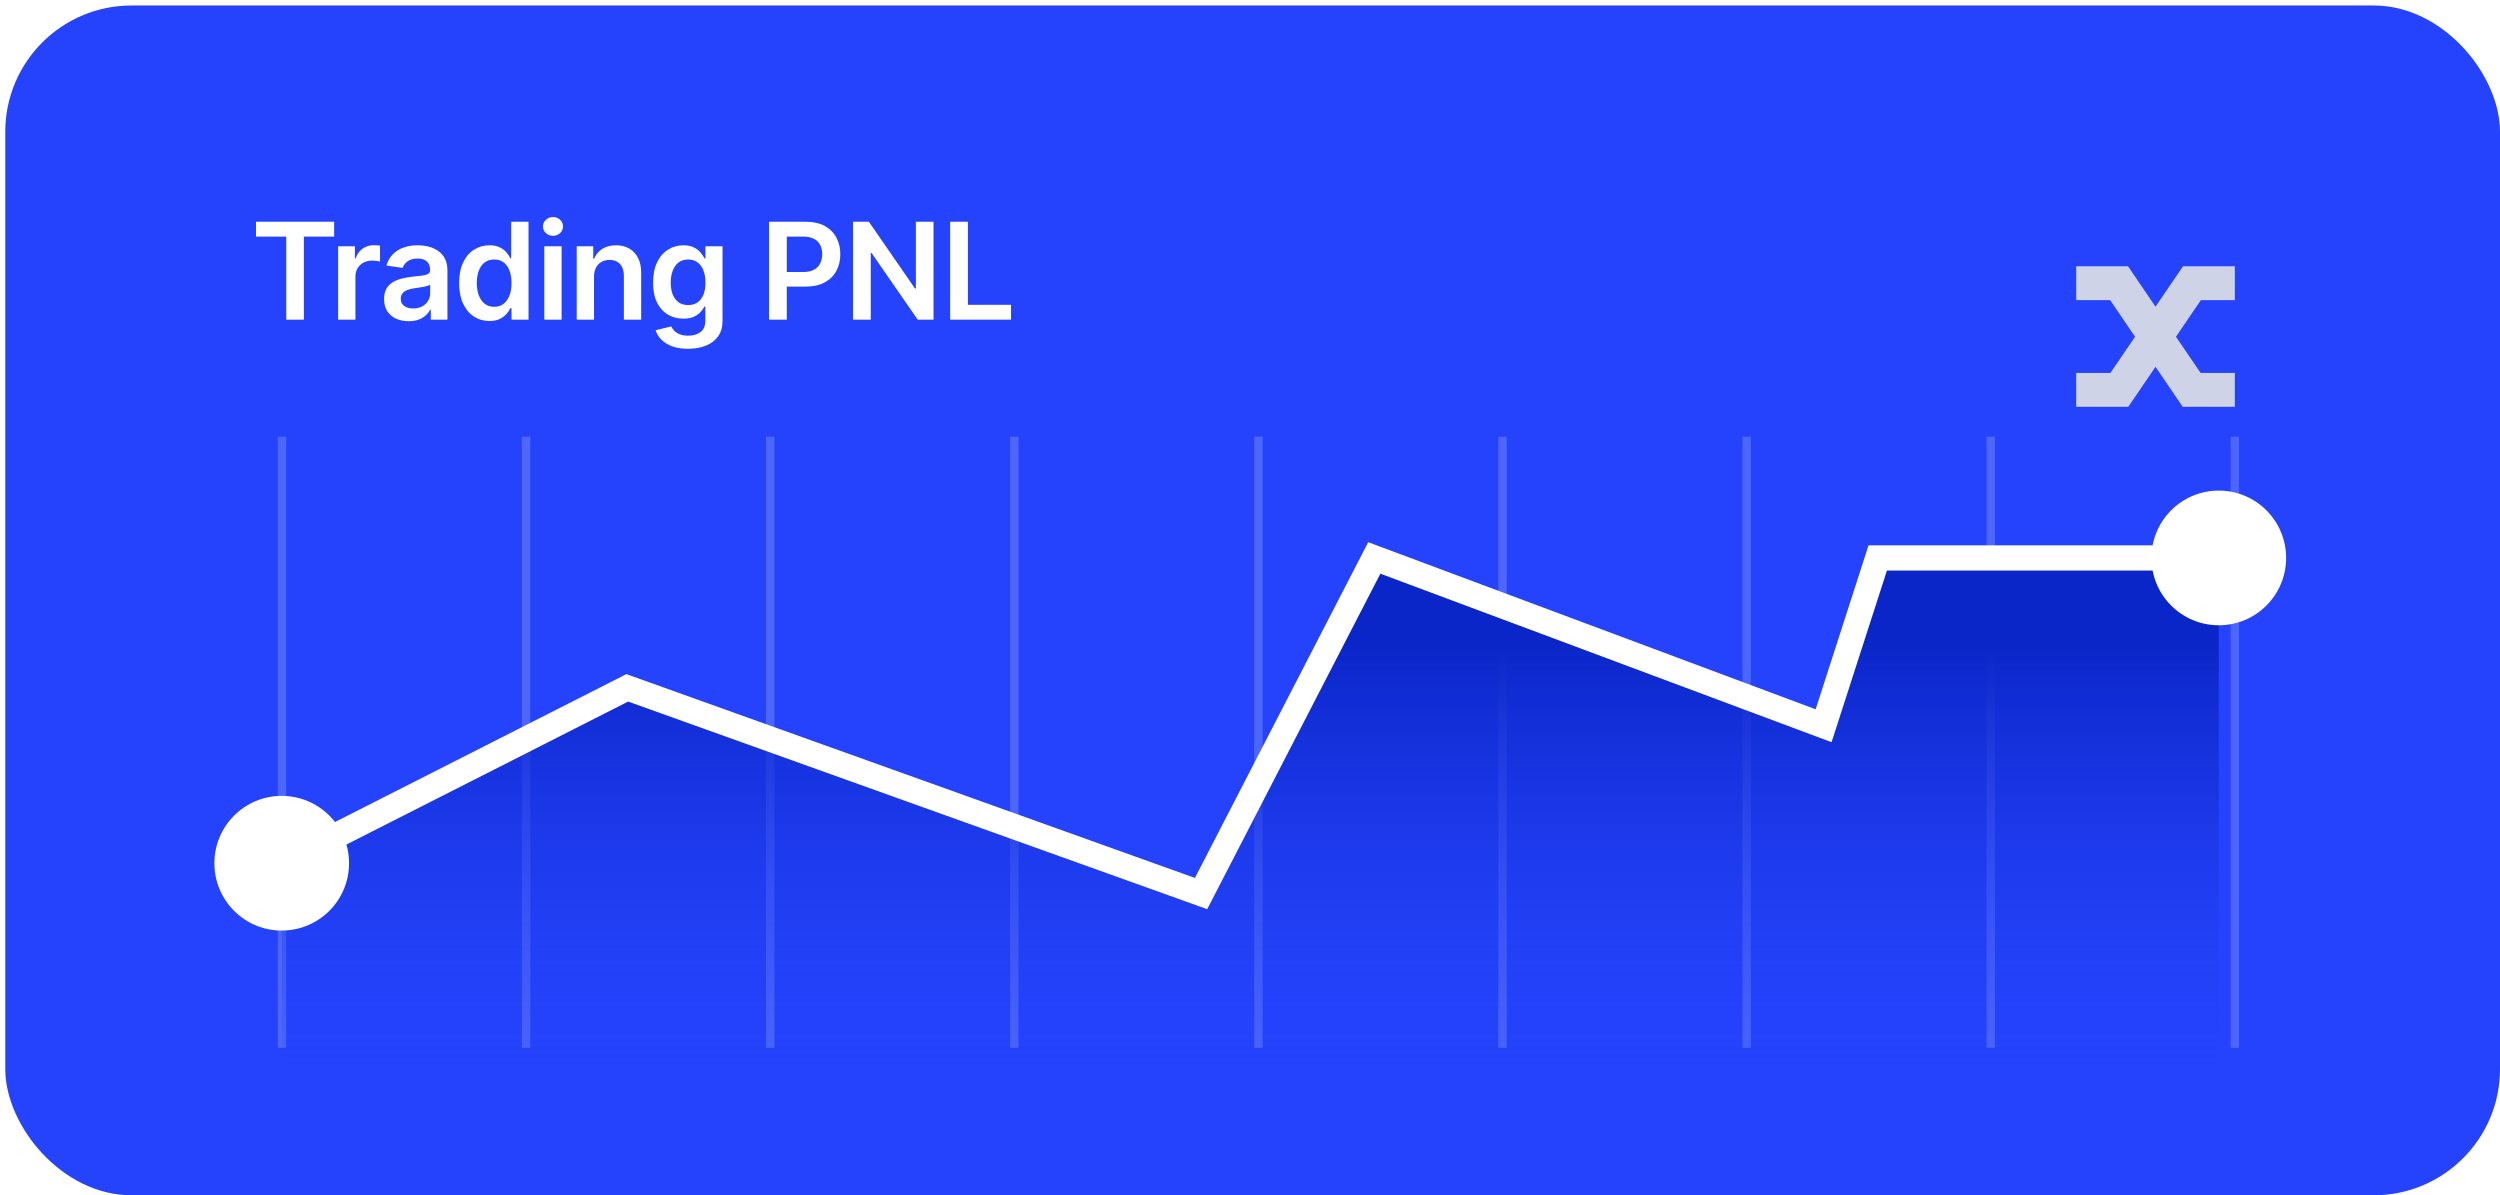 <svg width="297" height="142" viewBox="0 0 297 142" fill="none" xmlns="http://www.w3.org/2000/svg">
<rect x="0.626" y="0.653" width="296.374" height="141.347" rx="15" fill="#2543FC"/>
<path d="M33.5 51.878L33.5 124.479" stroke="#4D66FF"/>
<path d="M62.5 51.878L62.5 124.479" stroke="#4D66FF"/>
<path d="M91.5 51.878L91.5 124.479" stroke="#4D66FF"/>
<path d="M120.5 51.878L120.5 124.479" stroke="#4D66FF"/>
<path d="M149.5 51.878L149.5 124.479" stroke="#4D66FF"/>
<path d="M178.5 51.878L178.5 124.479" stroke="#4D66FF"/>
<path d="M207.5 51.878L207.5 124.479" stroke="#4D66FF"/>
<path d="M236.5 51.878L236.5 124.479" stroke="#4D66FF"/>
<path d="M265.5 51.878L265.5 124.479" stroke="#4D66FF"/>
<path d="M74.518 81.716L33.468 102.551V130.733H263.591V66.282H223.075L216.644 86.218L163.266 66.282L142.687 106.154L74.518 81.716Z" fill="url(#paint0_linear_4102_5376)"/>
<path d="M25.468 102.551C25.468 106.969 29.05 110.551 33.468 110.551C37.887 110.551 41.468 106.969 41.468 102.551C41.468 98.132 37.887 94.551 33.468 94.551C29.05 94.551 25.468 98.132 25.468 102.551ZM74.518 81.716L75.024 80.304L74.416 80.086L73.839 80.379L74.518 81.716ZM142.687 106.154L142.181 107.566L143.417 108.01L144.02 106.842L142.687 106.154ZM163.266 66.282L163.791 64.877L162.544 64.411L161.933 65.594L163.266 66.282ZM216.644 86.218L216.119 87.623L217.59 88.172L218.072 86.679L216.644 86.218ZM223.075 66.282V64.782H221.983L221.648 65.821L223.075 66.282ZM255.591 66.282C255.591 70.7 259.172 74.282 263.591 74.282C268.009 74.282 271.591 70.7 271.591 66.282C271.591 61.864 268.009 58.282 263.591 58.282C259.172 58.282 255.591 61.864 255.591 66.282ZM34.147 103.888L75.197 83.054L73.839 80.379L32.789 101.213L34.147 103.888ZM74.012 83.128L142.181 107.566L143.193 104.742L75.024 80.304L74.012 83.128ZM144.02 106.842L164.599 66.97L161.933 65.594L141.354 105.466L144.02 106.842ZM162.742 67.687L216.119 87.623L217.169 84.813L163.791 64.877L162.742 67.687ZM218.072 86.679L224.503 66.742L221.648 65.821L215.216 85.757L218.072 86.679ZM223.075 67.782H263.591V64.782H223.075V67.782Z" fill="white"/>
<path d="M30.412 28.111V26.344H39.696V28.111H36.099V37.98H34.008V28.111H30.412ZM40.168 37.98V29.253H42.163V30.708H42.254C42.413 30.204 42.685 29.816 43.072 29.543C43.462 29.267 43.907 29.128 44.407 29.128C44.521 29.128 44.648 29.134 44.788 29.145C44.932 29.153 45.051 29.166 45.146 29.185V31.077C45.059 31.047 44.92 31.02 44.731 30.997C44.545 30.971 44.365 30.958 44.191 30.958C43.816 30.958 43.479 31.039 43.18 31.202C42.884 31.361 42.651 31.583 42.481 31.867C42.31 32.151 42.225 32.479 42.225 32.85V37.98H40.168ZM48.547 38.157C47.994 38.157 47.496 38.058 47.053 37.861C46.614 37.66 46.265 37.365 46.007 36.975C45.754 36.585 45.627 36.104 45.627 35.532C45.627 35.039 45.718 34.632 45.9 34.31C46.081 33.988 46.329 33.73 46.644 33.537C46.958 33.344 47.312 33.198 47.706 33.1C48.104 32.998 48.515 32.924 48.939 32.878C49.451 32.825 49.865 32.778 50.184 32.736C50.502 32.691 50.733 32.623 50.877 32.532C51.025 32.437 51.098 32.291 51.098 32.094V32.06C51.098 31.632 50.971 31.3 50.718 31.066C50.464 30.831 50.098 30.713 49.621 30.713C49.117 30.713 48.718 30.823 48.422 31.043C48.13 31.263 47.934 31.522 47.831 31.821L45.911 31.549C46.062 31.018 46.312 30.575 46.661 30.219C47.009 29.859 47.435 29.59 47.939 29.412C48.443 29.23 49 29.14 49.61 29.14C50.03 29.14 50.449 29.189 50.865 29.287C51.282 29.386 51.663 29.549 52.007 29.776C52.352 29.999 52.629 30.304 52.837 30.691C53.049 31.077 53.155 31.56 53.155 32.14V37.98H51.178V36.782H51.11C50.985 37.024 50.809 37.251 50.581 37.463C50.358 37.672 50.076 37.84 49.735 37.969C49.398 38.094 49.002 38.157 48.547 38.157ZM49.081 36.645C49.494 36.645 49.852 36.564 50.155 36.401C50.458 36.234 50.691 36.015 50.854 35.742C51.021 35.469 51.104 35.172 51.104 34.85V33.821C51.04 33.874 50.93 33.924 50.775 33.969C50.623 34.015 50.453 34.054 50.263 34.088C50.074 34.123 49.886 34.153 49.701 34.179C49.515 34.206 49.354 34.229 49.218 34.248C48.911 34.289 48.636 34.357 48.394 34.452C48.151 34.547 47.96 34.679 47.82 34.85C47.68 35.017 47.61 35.232 47.61 35.498C47.61 35.876 47.748 36.162 48.025 36.355C48.301 36.549 48.653 36.645 49.081 36.645ZM58.142 38.134C57.456 38.134 56.843 37.958 56.301 37.605C55.759 37.253 55.331 36.742 55.017 36.071C54.703 35.401 54.545 34.587 54.545 33.628C54.545 32.658 54.705 31.84 55.023 31.174C55.345 30.503 55.778 29.997 56.324 29.657C56.869 29.312 57.477 29.14 58.148 29.14C58.659 29.14 59.08 29.227 59.409 29.401C59.739 29.571 60 29.778 60.193 30.02C60.386 30.259 60.536 30.484 60.642 30.696H60.727V26.344H62.79V37.98H60.767V36.605H60.642C60.536 36.818 60.383 37.043 60.182 37.282C59.981 37.517 59.716 37.717 59.386 37.884C59.057 38.05 58.642 38.134 58.142 38.134ZM58.716 36.446C59.151 36.446 59.523 36.329 59.83 36.094C60.136 35.855 60.369 35.524 60.528 35.1C60.687 34.675 60.767 34.181 60.767 33.617C60.767 33.052 60.687 32.562 60.528 32.145C60.373 31.729 60.142 31.405 59.835 31.174C59.532 30.943 59.159 30.827 58.716 30.827C58.258 30.827 57.875 30.946 57.568 31.185C57.261 31.424 57.03 31.753 56.875 32.174C56.72 32.594 56.642 33.075 56.642 33.617C56.642 34.162 56.72 34.649 56.875 35.077C57.034 35.501 57.267 35.837 57.574 36.083C57.884 36.325 58.265 36.446 58.716 36.446ZM64.662 37.98V29.253H66.718V37.98H64.662ZM65.696 28.015C65.37 28.015 65.09 27.907 64.855 27.691C64.62 27.471 64.502 27.208 64.502 26.901C64.502 26.59 64.62 26.327 64.855 26.111C65.09 25.892 65.37 25.782 65.696 25.782C66.025 25.782 66.305 25.892 66.537 26.111C66.771 26.327 66.889 26.59 66.889 26.901C66.889 27.208 66.771 27.471 66.537 27.691C66.305 27.907 66.025 28.015 65.696 28.015ZM70.57 32.867V37.98H68.513V29.253H70.479V30.736H70.582C70.782 30.247 71.102 29.859 71.542 29.571C71.985 29.284 72.532 29.14 73.184 29.14C73.786 29.14 74.311 29.268 74.758 29.526C75.208 29.784 75.557 30.157 75.803 30.645C76.053 31.134 76.176 31.727 76.172 32.424V37.98H74.116V32.742C74.116 32.158 73.964 31.702 73.661 31.372C73.362 31.043 72.947 30.878 72.417 30.878C72.057 30.878 71.737 30.958 71.457 31.117C71.18 31.272 70.962 31.497 70.803 31.793C70.648 32.088 70.57 32.446 70.57 32.867ZM81.739 41.435C81 41.435 80.366 41.335 79.835 41.134C79.305 40.937 78.879 40.672 78.557 40.338C78.235 40.005 78.011 39.636 77.886 39.23L79.739 38.782C79.822 38.952 79.943 39.121 80.102 39.287C80.261 39.458 80.475 39.598 80.745 39.708C81.017 39.821 81.36 39.878 81.773 39.878C82.356 39.878 82.839 39.736 83.222 39.452C83.604 39.172 83.796 38.71 83.796 38.066V36.412H83.693C83.587 36.624 83.432 36.842 83.227 37.066C83.027 37.289 82.76 37.477 82.426 37.628C82.097 37.78 81.682 37.855 81.182 37.855C80.511 37.855 79.904 37.698 79.358 37.384C78.816 37.066 78.385 36.592 78.063 35.963C77.745 35.331 77.585 34.539 77.585 33.588C77.585 32.63 77.745 31.821 78.063 31.162C78.385 30.499 78.818 29.997 79.364 29.657C79.909 29.312 80.517 29.14 81.188 29.14C81.699 29.14 82.12 29.227 82.449 29.401C82.782 29.571 83.047 29.778 83.245 30.02C83.441 30.259 83.591 30.484 83.693 30.696H83.807V29.253H85.835V38.123C85.835 38.869 85.657 39.486 85.301 39.975C84.945 40.463 84.459 40.829 83.841 41.071C83.224 41.314 82.523 41.435 81.739 41.435ZM81.756 36.242C82.191 36.242 82.563 36.136 82.87 35.924C83.176 35.712 83.409 35.407 83.568 35.009C83.727 34.611 83.807 34.134 83.807 33.577C83.807 33.028 83.727 32.547 83.568 32.134C83.413 31.721 83.182 31.401 82.875 31.174C82.572 30.943 82.199 30.827 81.756 30.827C81.297 30.827 80.915 30.946 80.608 31.185C80.301 31.424 80.07 31.751 79.915 32.168C79.76 32.581 79.682 33.05 79.682 33.577C79.682 34.111 79.76 34.579 79.915 34.98C80.074 35.378 80.307 35.689 80.614 35.912C80.924 36.132 81.305 36.242 81.756 36.242ZM91.363 37.98V26.344H95.727C96.621 26.344 97.371 26.511 97.977 26.844C98.587 27.177 99.047 27.636 99.357 28.219C99.672 28.799 99.829 29.458 99.829 30.196C99.829 30.943 99.672 31.605 99.357 32.185C99.043 32.765 98.579 33.221 97.965 33.554C97.352 33.884 96.596 34.049 95.698 34.049H92.806V32.316H95.414C95.937 32.316 96.365 32.225 96.698 32.043C97.032 31.861 97.278 31.611 97.437 31.293C97.6 30.975 97.681 30.609 97.681 30.196C97.681 29.784 97.6 29.42 97.437 29.105C97.278 28.791 97.03 28.547 96.692 28.372C96.359 28.195 95.929 28.105 95.403 28.105H93.471V37.98H91.363ZM110.902 26.344V37.98H109.027L103.544 30.054H103.448V37.98H101.34V26.344H103.226L108.704 34.276H108.806V26.344H110.902ZM112.879 37.98V26.344H114.987V36.213H120.112V37.98H112.879Z" fill="white"/>
<g filter="url(#filter0_di_4102_5376)">
<path fill-rule="evenodd" clip-rule="evenodd" d="M265.498 23.636H259.338L256.075 28.433L252.811 23.636H246.651V27.654H250.685L253.645 32.005L250.718 36.307H246.649V40.325H252.844L256.075 35.577L259.305 40.325H265.5V36.307H261.431L258.504 32.005L261.464 27.654H265.498V23.636Z" fill="#CFD3E8"/>
</g>
<defs>
<filter id="filter0_di_4102_5376" x="242.649" y="23.636" width="26.851" height="24.689" filterUnits="userSpaceOnUse" color-interpolation-filters="sRGB">
<feFlood flood-opacity="0" result="BackgroundImageFix"/>
<feColorMatrix in="SourceAlpha" type="matrix" values="0 0 0 0 0 0 0 0 0 0 0 0 0 0 0 0 0 0 127 0" result="hardAlpha"/>
<feOffset dy="4"/>
<feGaussianBlur stdDeviation="2"/>
<feComposite in2="hardAlpha" operator="out"/>
<feColorMatrix type="matrix" values="0 0 0 0 0 0 0 0 0 0 0 0 0 0 0 0 0 0 0.25 0"/>
<feBlend mode="normal" in2="BackgroundImageFix" result="effect1_dropShadow_4102_5376"/>
<feBlend mode="normal" in="SourceGraphic" in2="effect1_dropShadow_4102_5376" result="shape"/>
<feColorMatrix in="SourceAlpha" type="matrix" values="0 0 0 0 0 0 0 0 0 0 0 0 0 0 0 0 0 0 127 0" result="hardAlpha"/>
<feOffset dy="4"/>
<feGaussianBlur stdDeviation="2"/>
<feComposite in2="hardAlpha" operator="arithmetic" k2="-1" k3="1"/>
<feColorMatrix type="matrix" values="0 0 0 0 1 0 0 0 0 1 0 0 0 0 1 0 0 0 1 0"/>
<feBlend mode="normal" in2="shape" result="effect2_innerShadow_4102_5376"/>
</filter>
<linearGradient id="paint0_linear_4102_5376" x1="148.53" y1="76.625" x2="148.53" y2="130.733" gradientUnits="userSpaceOnUse">
<stop stop-color="#0B26C8"/>
<stop offset="1" stop-color="#2543FC" stop-opacity="0"/>
</linearGradient>
</defs>
</svg>
